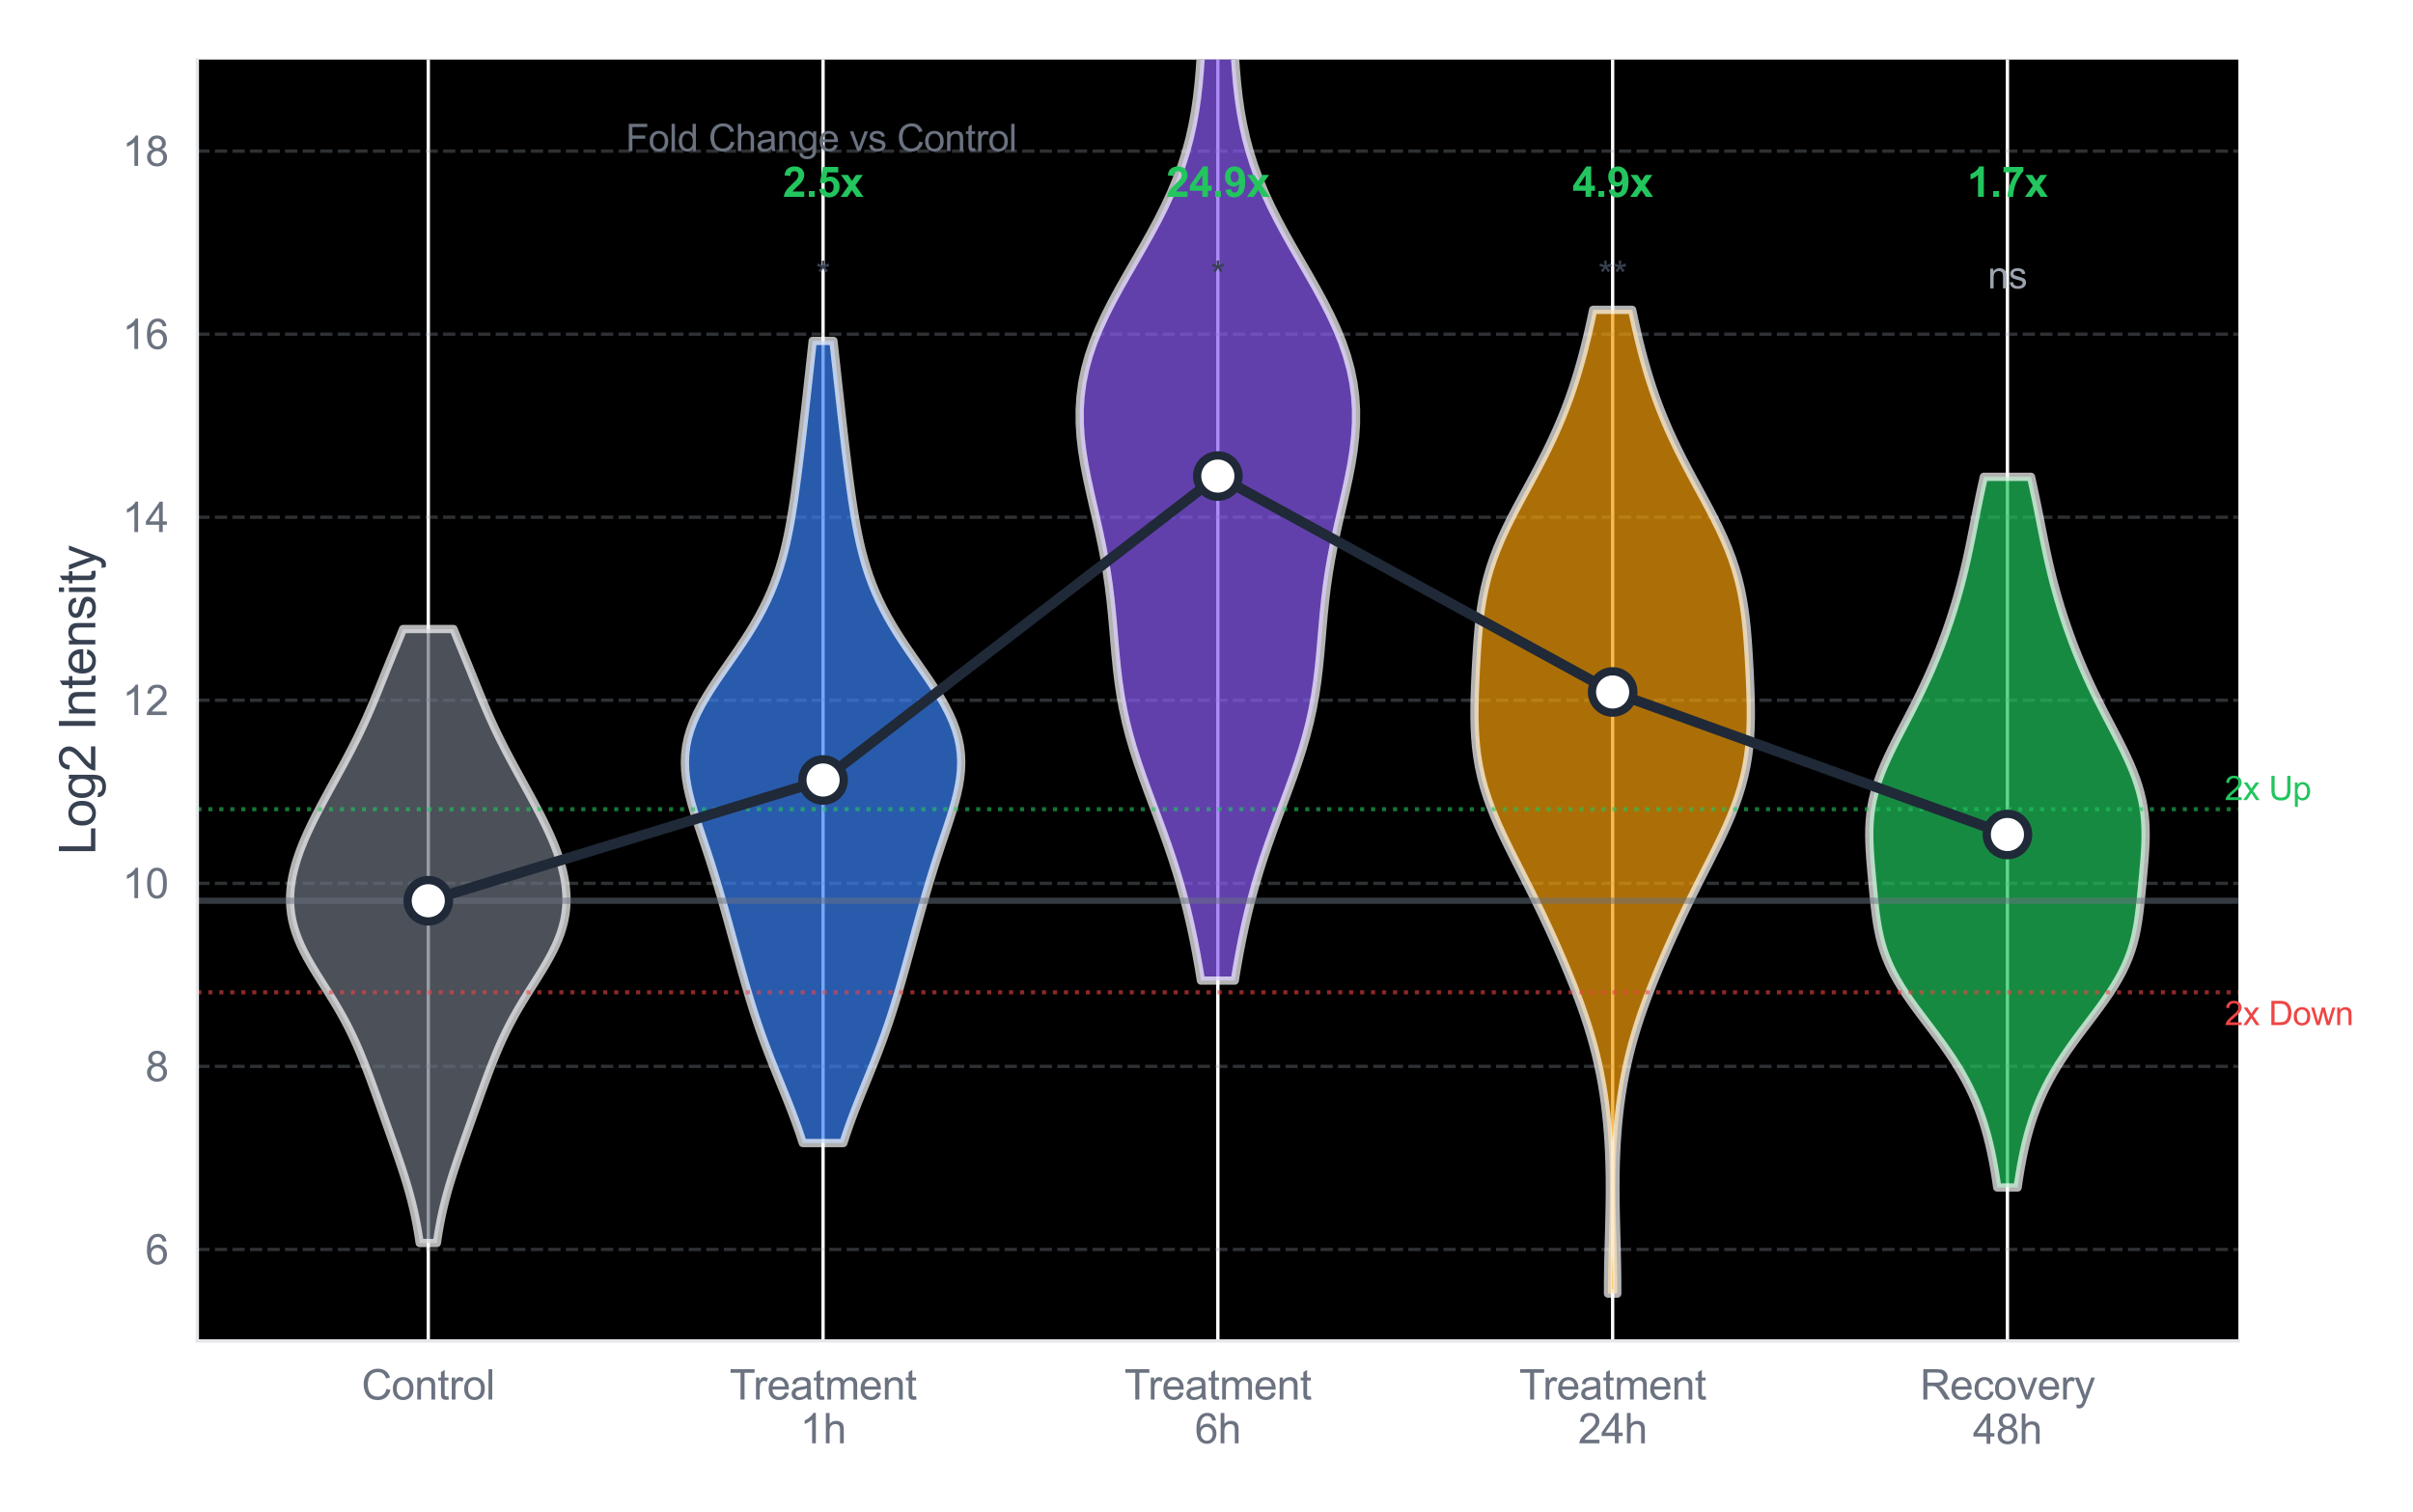 <?xml version="1.0" encoding="utf-8" standalone="no"?>
<!DOCTYPE svg PUBLIC "-//W3C//DTD SVG 1.1//EN"
  "http://www.w3.org/Graphics/SVG/1.1/DTD/svg11.dtd">
<svg xmlns:xlink="http://www.w3.org/1999/xlink" viewBox="0 0 582.944 365.295" xmlns="http://www.w3.org/2000/svg" version="1.1">
 <defs>
  <style type="text/css">*{stroke-linejoin: round; stroke-linecap: butt}</style>
 </defs>
 <g id="figure_1">
  <g id="patch_1">
   <path d="M 0 365.295 
L 582.944 365.295 
L 582.944 -0 
L 0 -0 
z
" style="fill: #ffffff"/>
  </g>
  <g id="axes_1">
   <g id="patch_2">
    <path d="M 47.672 324.056 
L 540.758 324.056 
L 540.758 14.4 
L 47.672 14.4 
z
"/>
   </g>
   <g id="matplotlib.axis_1">
    <g id="xtick_1">
     <g id="line2d_1">
      <path d="M 103.467 324.056 
L 103.467 14.4 
" clip-path="url(#p98f2d3e266)" style="fill: none; stroke: #ffffff; stroke-width: 0.8; stroke-linecap: round"/>
     </g>
     <g id="text_1">
      <!-- Control -->
      <g style="fill: #6b7280" transform="translate(87.349 338.214) scale(0.1 -0.1)">
       <defs>
        <path id="ArialMT-43" d="M 3763 1606 
L 4369 1453 
Q 4178 706 3683 314 
Q 3188 -78 2472 -78 
Q 1731 -78 1267 223 
Q 803 525 561 1097 
Q 319 1669 319 2325 
Q 319 3041 592 3573 
Q 866 4106 1370 4382 
Q 1875 4659 2481 4659 
Q 3169 4659 3637 4309 
Q 4106 3959 4291 3325 
L 3694 3184 
Q 3534 3684 3231 3912 
Q 2928 4141 2469 4141 
Q 1941 4141 1586 3887 
Q 1231 3634 1087 3207 
Q 944 2781 944 2328 
Q 944 1744 1114 1308 
Q 1284 872 1643 656 
Q 2003 441 2422 441 
Q 2931 441 3284 734 
Q 3638 1028 3763 1606 
z
" transform="scale(0.016)"/>
        <path id="ArialMT-6f" d="M 213 1659 
Q 213 2581 725 3025 
Q 1153 3394 1769 3394 
Q 2453 3394 2887 2945 
Q 3322 2497 3322 1706 
Q 3322 1066 3130 698 
Q 2938 331 2570 128 
Q 2203 -75 1769 -75 
Q 1072 -75 642 372 
Q 213 819 213 1659 
z
M 791 1659 
Q 791 1022 1069 705 
Q 1347 388 1769 388 
Q 2188 388 2466 706 
Q 2744 1025 2744 1678 
Q 2744 2294 2464 2611 
Q 2184 2928 1769 2928 
Q 1347 2928 1069 2612 
Q 791 2297 791 1659 
z
" transform="scale(0.016)"/>
        <path id="ArialMT-6e" d="M 422 0 
L 422 3319 
L 928 3319 
L 928 2847 
Q 1294 3394 1984 3394 
Q 2284 3394 2536 3286 
Q 2788 3178 2913 3003 
Q 3038 2828 3088 2588 
Q 3119 2431 3119 2041 
L 3119 0 
L 2556 0 
L 2556 2019 
Q 2556 2363 2490 2533 
Q 2425 2703 2258 2804 
Q 2091 2906 1866 2906 
Q 1506 2906 1245 2678 
Q 984 2450 984 1813 
L 984 0 
L 422 0 
z
" transform="scale(0.016)"/>
        <path id="ArialMT-74" d="M 1650 503 
L 1731 6 
Q 1494 -44 1306 -44 
Q 1000 -44 831 53 
Q 663 150 594 308 
Q 525 466 525 972 
L 525 2881 
L 113 2881 
L 113 3319 
L 525 3319 
L 525 4141 
L 1084 4478 
L 1084 3319 
L 1650 3319 
L 1650 2881 
L 1084 2881 
L 1084 941 
Q 1084 700 1114 631 
Q 1144 563 1211 522 
Q 1278 481 1403 481 
Q 1497 481 1650 503 
z
" transform="scale(0.016)"/>
        <path id="ArialMT-72" d="M 416 0 
L 416 3319 
L 922 3319 
L 922 2816 
Q 1116 3169 1280 3281 
Q 1444 3394 1641 3394 
Q 1925 3394 2219 3213 
L 2025 2691 
Q 1819 2813 1613 2813 
Q 1428 2813 1281 2702 
Q 1134 2591 1072 2394 
Q 978 2094 978 1738 
L 978 0 
L 416 0 
z
" transform="scale(0.016)"/>
        <path id="ArialMT-6c" d="M 409 0 
L 409 4581 
L 972 4581 
L 972 0 
L 409 0 
z
" transform="scale(0.016)"/>
       </defs>
       <use xlink:href="#ArialMT-43"/>
       <use xlink:href="#ArialMT-6f" transform="translate(72.217 0)"/>
       <use xlink:href="#ArialMT-6e" transform="translate(127.832 0)"/>
       <use xlink:href="#ArialMT-74" transform="translate(183.447 0)"/>
       <use xlink:href="#ArialMT-72" transform="translate(211.23 0)"/>
       <use xlink:href="#ArialMT-6f" transform="translate(244.531 0)"/>
       <use xlink:href="#ArialMT-6c" transform="translate(300.146 0)"/>
      </g>
     </g>
    </g>
    <g id="xtick_2">
     <g id="line2d_2">
      <path d="M 198.841 324.056 
L 198.841 14.4 
" clip-path="url(#p98f2d3e266)" style="fill: none; stroke: #ffffff; stroke-width: 0.8; stroke-linecap: round"/>
     </g>
     <g id="text_2">
      <!-- Treatment -->
      <g style="fill: #6b7280" transform="translate(176.245 338.214) scale(0.1 -0.1)">
       <defs>
        <path id="ArialMT-54" d="M 1659 0 
L 1659 4041 
L 150 4041 
L 150 4581 
L 3781 4581 
L 3781 4041 
L 2266 4041 
L 2266 0 
L 1659 0 
z
" transform="scale(0.016)"/>
        <path id="ArialMT-65" d="M 2694 1069 
L 3275 997 
Q 3138 488 2766 206 
Q 2394 -75 1816 -75 
Q 1088 -75 661 373 
Q 234 822 234 1631 
Q 234 2469 665 2931 
Q 1097 3394 1784 3394 
Q 2450 3394 2872 2941 
Q 3294 2488 3294 1666 
Q 3294 1616 3291 1516 
L 816 1516 
Q 847 969 1125 678 
Q 1403 388 1819 388 
Q 2128 388 2347 550 
Q 2566 713 2694 1069 
z
M 847 1978 
L 2700 1978 
Q 2663 2397 2488 2606 
Q 2219 2931 1791 2931 
Q 1403 2931 1139 2672 
Q 875 2413 847 1978 
z
" transform="scale(0.016)"/>
        <path id="ArialMT-61" d="M 2588 409 
Q 2275 144 1986 34 
Q 1697 -75 1366 -75 
Q 819 -75 525 192 
Q 231 459 231 875 
Q 231 1119 342 1320 
Q 453 1522 633 1644 
Q 813 1766 1038 1828 
Q 1203 1872 1538 1913 
Q 2219 1994 2541 2106 
Q 2544 2222 2544 2253 
Q 2544 2597 2384 2738 
Q 2169 2928 1744 2928 
Q 1347 2928 1158 2789 
Q 969 2650 878 2297 
L 328 2372 
Q 403 2725 575 2942 
Q 747 3159 1072 3276 
Q 1397 3394 1825 3394 
Q 2250 3394 2515 3294 
Q 2781 3194 2906 3042 
Q 3031 2891 3081 2659 
Q 3109 2516 3109 2141 
L 3109 1391 
Q 3109 606 3145 398 
Q 3181 191 3288 0 
L 2700 0 
Q 2613 175 2588 409 
z
M 2541 1666 
Q 2234 1541 1622 1453 
Q 1275 1403 1131 1340 
Q 988 1278 909 1158 
Q 831 1038 831 891 
Q 831 666 1001 516 
Q 1172 366 1500 366 
Q 1825 366 2078 508 
Q 2331 650 2450 897 
Q 2541 1088 2541 1459 
L 2541 1666 
z
" transform="scale(0.016)"/>
        <path id="ArialMT-6d" d="M 422 0 
L 422 3319 
L 925 3319 
L 925 2853 
Q 1081 3097 1340 3245 
Q 1600 3394 1931 3394 
Q 2300 3394 2536 3241 
Q 2772 3088 2869 2813 
Q 3263 3394 3894 3394 
Q 4388 3394 4653 3120 
Q 4919 2847 4919 2278 
L 4919 0 
L 4359 0 
L 4359 2091 
Q 4359 2428 4304 2576 
Q 4250 2725 4106 2815 
Q 3963 2906 3769 2906 
Q 3419 2906 3187 2673 
Q 2956 2441 2956 1928 
L 2956 0 
L 2394 0 
L 2394 2156 
Q 2394 2531 2256 2718 
Q 2119 2906 1806 2906 
Q 1569 2906 1367 2781 
Q 1166 2656 1075 2415 
Q 984 2175 984 1722 
L 984 0 
L 422 0 
z
" transform="scale(0.016)"/>
       </defs>
       <use xlink:href="#ArialMT-54"/>
       <use xlink:href="#ArialMT-72" transform="translate(57.334 0)"/>
       <use xlink:href="#ArialMT-65" transform="translate(90.635 0)"/>
       <use xlink:href="#ArialMT-61" transform="translate(146.25 0)"/>
       <use xlink:href="#ArialMT-74" transform="translate(201.865 0)"/>
       <use xlink:href="#ArialMT-6d" transform="translate(229.648 0)"/>
       <use xlink:href="#ArialMT-65" transform="translate(312.949 0)"/>
       <use xlink:href="#ArialMT-6e" transform="translate(368.564 0)"/>
       <use xlink:href="#ArialMT-74" transform="translate(424.18 0)"/>
      </g>
      <!-- 1h -->
      <g style="fill: #6b7280" transform="translate(193.28 348.791) scale(0.1 -0.1)">
       <defs>
        <path id="ArialMT-31" d="M 2384 0 
L 1822 0 
L 1822 3584 
Q 1619 3391 1289 3197 
Q 959 3003 697 2906 
L 697 3450 
Q 1169 3672 1522 3987 
Q 1875 4303 2022 4600 
L 2384 4600 
L 2384 0 
z
" transform="scale(0.016)"/>
        <path id="ArialMT-68" d="M 422 0 
L 422 4581 
L 984 4581 
L 984 2938 
Q 1378 3394 1978 3394 
Q 2347 3394 2619 3248 
Q 2891 3103 3008 2847 
Q 3125 2591 3125 2103 
L 3125 0 
L 2563 0 
L 2563 2103 
Q 2563 2525 2380 2717 
Q 2197 2909 1863 2909 
Q 1613 2909 1392 2779 
Q 1172 2650 1078 2428 
Q 984 2206 984 1816 
L 984 0 
L 422 0 
z
" transform="scale(0.016)"/>
       </defs>
       <use xlink:href="#ArialMT-31"/>
       <use xlink:href="#ArialMT-68" transform="translate(55.615 0)"/>
      </g>
     </g>
    </g>
    <g id="xtick_3">
     <g id="line2d_3">
      <path d="M 294.215 324.056 
L 294.215 14.4 
" clip-path="url(#p98f2d3e266)" style="fill: none; stroke: #ffffff; stroke-width: 0.8; stroke-linecap: round"/>
     </g>
     <g id="text_3">
      <!-- Treatment -->
      <g style="fill: #6b7280" transform="translate(271.619 338.214) scale(0.1 -0.1)">
       <use xlink:href="#ArialMT-54"/>
       <use xlink:href="#ArialMT-72" transform="translate(57.334 0)"/>
       <use xlink:href="#ArialMT-65" transform="translate(90.635 0)"/>
       <use xlink:href="#ArialMT-61" transform="translate(146.25 0)"/>
       <use xlink:href="#ArialMT-74" transform="translate(201.865 0)"/>
       <use xlink:href="#ArialMT-6d" transform="translate(229.648 0)"/>
       <use xlink:href="#ArialMT-65" transform="translate(312.949 0)"/>
       <use xlink:href="#ArialMT-6e" transform="translate(368.564 0)"/>
       <use xlink:href="#ArialMT-74" transform="translate(424.18 0)"/>
      </g>
      <!-- 6h -->
      <g style="fill: #6b7280" transform="translate(288.654 348.791) scale(0.1 -0.1)">
       <defs>
        <path id="ArialMT-36" d="M 3184 3459 
L 2625 3416 
Q 2550 3747 2413 3897 
Q 2184 4138 1850 4138 
Q 1581 4138 1378 3988 
Q 1113 3794 959 3422 
Q 806 3050 800 2363 
Q 1003 2672 1297 2822 
Q 1591 2972 1913 2972 
Q 2475 2972 2870 2558 
Q 3266 2144 3266 1488 
Q 3266 1056 3080 686 
Q 2894 316 2569 119 
Q 2244 -78 1831 -78 
Q 1128 -78 684 439 
Q 241 956 241 2144 
Q 241 3472 731 4075 
Q 1159 4600 1884 4600 
Q 2425 4600 2770 4297 
Q 3116 3994 3184 3459 
z
M 888 1484 
Q 888 1194 1011 928 
Q 1134 663 1356 523 
Q 1578 384 1822 384 
Q 2178 384 2434 671 
Q 2691 959 2691 1453 
Q 2691 1928 2437 2201 
Q 2184 2475 1800 2475 
Q 1419 2475 1153 2201 
Q 888 1928 888 1484 
z
" transform="scale(0.016)"/>
       </defs>
       <use xlink:href="#ArialMT-36"/>
       <use xlink:href="#ArialMT-68" transform="translate(55.615 0)"/>
      </g>
     </g>
    </g>
    <g id="xtick_4">
     <g id="line2d_4">
      <path d="M 389.59 324.056 
L 389.59 14.4 
" clip-path="url(#p98f2d3e266)" style="fill: none; stroke: #ffffff; stroke-width: 0.8; stroke-linecap: round"/>
     </g>
     <g id="text_4">
      <!-- Treatment -->
      <g style="fill: #6b7280" transform="translate(366.994 338.214) scale(0.1 -0.1)">
       <use xlink:href="#ArialMT-54"/>
       <use xlink:href="#ArialMT-72" transform="translate(57.334 0)"/>
       <use xlink:href="#ArialMT-65" transform="translate(90.635 0)"/>
       <use xlink:href="#ArialMT-61" transform="translate(146.25 0)"/>
       <use xlink:href="#ArialMT-74" transform="translate(201.865 0)"/>
       <use xlink:href="#ArialMT-6d" transform="translate(229.648 0)"/>
       <use xlink:href="#ArialMT-65" transform="translate(312.949 0)"/>
       <use xlink:href="#ArialMT-6e" transform="translate(368.564 0)"/>
       <use xlink:href="#ArialMT-74" transform="translate(424.18 0)"/>
      </g>
      <!-- 24h -->
      <g style="fill: #6b7280" transform="translate(381.248 348.791) scale(0.1 -0.1)">
       <defs>
        <path id="ArialMT-32" d="M 3222 541 
L 3222 0 
L 194 0 
Q 188 203 259 391 
Q 375 700 629 1000 
Q 884 1300 1366 1694 
Q 2113 2306 2375 2664 
Q 2638 3022 2638 3341 
Q 2638 3675 2398 3904 
Q 2159 4134 1775 4134 
Q 1369 4134 1125 3890 
Q 881 3647 878 3216 
L 300 3275 
Q 359 3922 746 4261 
Q 1134 4600 1788 4600 
Q 2447 4600 2831 4234 
Q 3216 3869 3216 3328 
Q 3216 3053 3103 2787 
Q 2991 2522 2730 2228 
Q 2469 1934 1863 1422 
Q 1356 997 1212 845 
Q 1069 694 975 541 
L 3222 541 
z
" transform="scale(0.016)"/>
        <path id="ArialMT-34" d="M 2069 0 
L 2069 1097 
L 81 1097 
L 81 1613 
L 2172 4581 
L 2631 4581 
L 2631 1613 
L 3250 1613 
L 3250 1097 
L 2631 1097 
L 2631 0 
L 2069 0 
z
M 2069 1613 
L 2069 3678 
L 634 1613 
L 2069 1613 
z
" transform="scale(0.016)"/>
       </defs>
       <use xlink:href="#ArialMT-32"/>
       <use xlink:href="#ArialMT-34" transform="translate(55.615 0)"/>
       <use xlink:href="#ArialMT-68" transform="translate(111.23 0)"/>
      </g>
     </g>
    </g>
    <g id="xtick_5">
     <g id="line2d_5">
      <path d="M 484.964 324.056 
L 484.964 14.4 
" clip-path="url(#p98f2d3e266)" style="fill: none; stroke: #ffffff; stroke-width: 0.8; stroke-linecap: round"/>
     </g>
     <g id="text_5">
      <!-- Recovery -->
      <g style="fill: #6b7280" transform="translate(463.847 338.214) scale(0.1 -0.1)">
       <defs>
        <path id="ArialMT-52" d="M 503 0 
L 503 4581 
L 2534 4581 
Q 3147 4581 3465 4457 
Q 3784 4334 3975 4021 
Q 4166 3709 4166 3331 
Q 4166 2844 3850 2509 
Q 3534 2175 2875 2084 
Q 3116 1969 3241 1856 
Q 3506 1613 3744 1247 
L 4541 0 
L 3778 0 
L 3172 953 
Q 2906 1366 2734 1584 
Q 2563 1803 2427 1890 
Q 2291 1978 2150 2013 
Q 2047 2034 1813 2034 
L 1109 2034 
L 1109 0 
L 503 0 
z
M 1109 2559 
L 2413 2559 
Q 2828 2559 3062 2645 
Q 3297 2731 3419 2920 
Q 3541 3109 3541 3331 
Q 3541 3656 3305 3865 
Q 3069 4075 2559 4075 
L 1109 4075 
L 1109 2559 
z
" transform="scale(0.016)"/>
        <path id="ArialMT-63" d="M 2588 1216 
L 3141 1144 
Q 3050 572 2676 248 
Q 2303 -75 1759 -75 
Q 1078 -75 664 370 
Q 250 816 250 1647 
Q 250 2184 428 2587 
Q 606 2991 970 3192 
Q 1334 3394 1763 3394 
Q 2303 3394 2647 3120 
Q 2991 2847 3088 2344 
L 2541 2259 
Q 2463 2594 2264 2762 
Q 2066 2931 1784 2931 
Q 1359 2931 1093 2626 
Q 828 2322 828 1663 
Q 828 994 1084 691 
Q 1341 388 1753 388 
Q 2084 388 2306 591 
Q 2528 794 2588 1216 
z
" transform="scale(0.016)"/>
        <path id="ArialMT-76" d="M 1344 0 
L 81 3319 
L 675 3319 
L 1388 1331 
Q 1503 1009 1600 663 
Q 1675 925 1809 1294 
L 2547 3319 
L 3125 3319 
L 1869 0 
L 1344 0 
z
" transform="scale(0.016)"/>
        <path id="ArialMT-79" d="M 397 -1278 
L 334 -750 
Q 519 -800 656 -800 
Q 844 -800 956 -737 
Q 1069 -675 1141 -563 
Q 1194 -478 1313 -144 
Q 1328 -97 1363 -6 
L 103 3319 
L 709 3319 
L 1400 1397 
Q 1534 1031 1641 628 
Q 1738 1016 1872 1384 
L 2581 3319 
L 3144 3319 
L 1881 -56 
Q 1678 -603 1566 -809 
Q 1416 -1088 1222 -1217 
Q 1028 -1347 759 -1347 
Q 597 -1347 397 -1278 
z
" transform="scale(0.016)"/>
       </defs>
       <use xlink:href="#ArialMT-52"/>
       <use xlink:href="#ArialMT-65" transform="translate(72.217 0)"/>
       <use xlink:href="#ArialMT-63" transform="translate(127.832 0)"/>
       <use xlink:href="#ArialMT-6f" transform="translate(177.832 0)"/>
       <use xlink:href="#ArialMT-76" transform="translate(233.447 0)"/>
       <use xlink:href="#ArialMT-65" transform="translate(283.447 0)"/>
       <use xlink:href="#ArialMT-72" transform="translate(339.062 0)"/>
       <use xlink:href="#ArialMT-79" transform="translate(372.363 0)"/>
      </g>
      <!-- 48h -->
      <g style="fill: #6b7280" transform="translate(476.623 348.908) scale(0.1 -0.1)">
       <defs>
        <path id="ArialMT-38" d="M 1131 2484 
Q 781 2613 612 2850 
Q 444 3088 444 3419 
Q 444 3919 803 4259 
Q 1163 4600 1759 4600 
Q 2359 4600 2725 4251 
Q 3091 3903 3091 3403 
Q 3091 3084 2923 2848 
Q 2756 2613 2416 2484 
Q 2838 2347 3058 2040 
Q 3278 1734 3278 1309 
Q 3278 722 2862 322 
Q 2447 -78 1769 -78 
Q 1091 -78 675 323 
Q 259 725 259 1325 
Q 259 1772 486 2073 
Q 713 2375 1131 2484 
z
M 1019 3438 
Q 1019 3113 1228 2906 
Q 1438 2700 1772 2700 
Q 2097 2700 2305 2904 
Q 2513 3109 2513 3406 
Q 2513 3716 2298 3927 
Q 2084 4138 1766 4138 
Q 1444 4138 1231 3931 
Q 1019 3725 1019 3438 
z
M 838 1322 
Q 838 1081 952 856 
Q 1066 631 1291 507 
Q 1516 384 1775 384 
Q 2178 384 2440 643 
Q 2703 903 2703 1303 
Q 2703 1709 2433 1975 
Q 2163 2241 1756 2241 
Q 1359 2241 1098 1978 
Q 838 1716 838 1322 
z
" transform="scale(0.016)"/>
       </defs>
       <use xlink:href="#ArialMT-34"/>
       <use xlink:href="#ArialMT-38" transform="translate(55.615 0)"/>
       <use xlink:href="#ArialMT-68" transform="translate(111.23 0)"/>
      </g>
     </g>
    </g>
   </g>
   <g id="matplotlib.axis_2">
    <g id="ytick_1">
     <g id="line2d_6">
      <path d="M 47.672 301.938 
L 540.758 301.938 
" clip-path="url(#p98f2d3e266)" style="fill: none; stroke-dasharray: 2.96,1.28; stroke-dashoffset: 0; stroke: #9ca3af; stroke-opacity: 0.3; stroke-width: 0.8"/>
     </g>
     <g id="text_6">
      <!-- 6 -->
      <g style="fill: #6b7280" transform="translate(35.112 305.517) scale(0.1 -0.1)">
       <use xlink:href="#ArialMT-36"/>
      </g>
     </g>
    </g>
    <g id="ytick_2">
     <g id="line2d_7">
      <path d="M 47.672 257.701 
L 540.758 257.701 
" clip-path="url(#p98f2d3e266)" style="fill: none; stroke-dasharray: 2.96,1.28; stroke-dashoffset: 0; stroke: #9ca3af; stroke-opacity: 0.3; stroke-width: 0.8"/>
     </g>
     <g id="text_7">
      <!-- 8 -->
      <g style="fill: #6b7280" transform="translate(35.112 261.28) scale(0.1 -0.1)">
       <use xlink:href="#ArialMT-38"/>
      </g>
     </g>
    </g>
    <g id="ytick_3">
     <g id="line2d_8">
      <path d="M 47.672 213.465 
L 540.758 213.465 
" clip-path="url(#p98f2d3e266)" style="fill: none; stroke-dasharray: 2.96,1.28; stroke-dashoffset: 0; stroke: #9ca3af; stroke-opacity: 0.3; stroke-width: 0.8"/>
     </g>
     <g id="text_8">
      <!-- 10 -->
      <g style="fill: #6b7280" transform="translate(29.551 217.043) scale(0.1 -0.1)">
       <defs>
        <path id="ArialMT-30" d="M 266 2259 
Q 266 3072 433 3567 
Q 600 4063 929 4331 
Q 1259 4600 1759 4600 
Q 2128 4600 2406 4451 
Q 2684 4303 2865 4023 
Q 3047 3744 3150 3342 
Q 3253 2941 3253 2259 
Q 3253 1453 3087 958 
Q 2922 463 2592 192 
Q 2263 -78 1759 -78 
Q 1097 -78 719 397 
Q 266 969 266 2259 
z
M 844 2259 
Q 844 1131 1108 757 
Q 1372 384 1759 384 
Q 2147 384 2411 759 
Q 2675 1134 2675 2259 
Q 2675 3391 2411 3762 
Q 2147 4134 1753 4134 
Q 1366 4134 1134 3806 
Q 844 3388 844 2259 
z
" transform="scale(0.016)"/>
       </defs>
       <use xlink:href="#ArialMT-31"/>
       <use xlink:href="#ArialMT-30" transform="translate(55.615 0)"/>
      </g>
     </g>
    </g>
    <g id="ytick_4">
     <g id="line2d_9">
      <path d="M 47.672 169.228 
L 540.758 169.228 
" clip-path="url(#p98f2d3e266)" style="fill: none; stroke-dasharray: 2.96,1.28; stroke-dashoffset: 0; stroke: #9ca3af; stroke-opacity: 0.3; stroke-width: 0.8"/>
     </g>
     <g id="text_9">
      <!-- 12 -->
      <g style="fill: #6b7280" transform="translate(29.551 172.807) scale(0.1 -0.1)">
       <use xlink:href="#ArialMT-31"/>
       <use xlink:href="#ArialMT-32" transform="translate(55.615 0)"/>
      </g>
     </g>
    </g>
    <g id="ytick_5">
     <g id="line2d_10">
      <path d="M 47.672 124.991 
L 540.758 124.991 
" clip-path="url(#p98f2d3e266)" style="fill: none; stroke-dasharray: 2.96,1.28; stroke-dashoffset: 0; stroke: #9ca3af; stroke-opacity: 0.3; stroke-width: 0.8"/>
     </g>
     <g id="text_10">
      <!-- 14 -->
      <g style="fill: #6b7280" transform="translate(29.551 128.57) scale(0.1 -0.1)">
       <use xlink:href="#ArialMT-31"/>
       <use xlink:href="#ArialMT-34" transform="translate(55.615 0)"/>
      </g>
     </g>
    </g>
    <g id="ytick_6">
     <g id="line2d_11">
      <path d="M 47.672 80.755 
L 540.758 80.755 
" clip-path="url(#p98f2d3e266)" style="fill: none; stroke-dasharray: 2.96,1.28; stroke-dashoffset: 0; stroke: #9ca3af; stroke-opacity: 0.3; stroke-width: 0.8"/>
     </g>
     <g id="text_11">
      <!-- 16 -->
      <g style="fill: #6b7280" transform="translate(29.551 84.334) scale(0.1 -0.1)">
       <use xlink:href="#ArialMT-31"/>
       <use xlink:href="#ArialMT-36" transform="translate(55.615 0)"/>
      </g>
     </g>
    </g>
    <g id="ytick_7">
     <g id="line2d_12">
      <path d="M 47.672 36.518 
L 540.758 36.518 
" clip-path="url(#p98f2d3e266)" style="fill: none; stroke-dasharray: 2.96,1.28; stroke-dashoffset: 0; stroke: #9ca3af; stroke-opacity: 0.3; stroke-width: 0.8"/>
     </g>
     <g id="text_12">
      <!-- 18 -->
      <g style="fill: #6b7280" transform="translate(29.551 40.097) scale(0.1 -0.1)">
       <use xlink:href="#ArialMT-31"/>
       <use xlink:href="#ArialMT-38" transform="translate(55.615 0)"/>
      </g>
     </g>
    </g>
    <g id="text_13">
     <!-- Log2 Intensity -->
     <g style="fill: #374151" transform="translate(23.025 206.585) rotate(-90) scale(0.12 -0.12)">
      <defs>
       <path id="ArialMT-4c" d="M 469 0 
L 469 4581 
L 1075 4581 
L 1075 541 
L 3331 541 
L 3331 0 
L 469 0 
z
" transform="scale(0.016)"/>
       <path id="ArialMT-67" d="M 319 -275 
L 866 -356 
Q 900 -609 1056 -725 
Q 1266 -881 1628 -881 
Q 2019 -881 2231 -725 
Q 2444 -569 2519 -288 
Q 2563 -116 2559 434 
Q 2191 0 1641 0 
Q 956 0 581 494 
Q 206 988 206 1678 
Q 206 2153 378 2554 
Q 550 2956 876 3175 
Q 1203 3394 1644 3394 
Q 2231 3394 2613 2919 
L 2613 3319 
L 3131 3319 
L 3131 450 
Q 3131 -325 2973 -648 
Q 2816 -972 2473 -1159 
Q 2131 -1347 1631 -1347 
Q 1038 -1347 672 -1080 
Q 306 -813 319 -275 
z
M 784 1719 
Q 784 1066 1043 766 
Q 1303 466 1694 466 
Q 2081 466 2343 764 
Q 2606 1063 2606 1700 
Q 2606 2309 2336 2618 
Q 2066 2928 1684 2928 
Q 1309 2928 1046 2623 
Q 784 2319 784 1719 
z
" transform="scale(0.016)"/>
       <path id="ArialMT-20" transform="scale(0.016)"/>
       <path id="ArialMT-49" d="M 597 0 
L 597 4581 
L 1203 4581 
L 1203 0 
L 597 0 
z
" transform="scale(0.016)"/>
       <path id="ArialMT-73" d="M 197 991 
L 753 1078 
Q 800 744 1014 566 
Q 1228 388 1613 388 
Q 2000 388 2187 545 
Q 2375 703 2375 916 
Q 2375 1106 2209 1216 
Q 2094 1291 1634 1406 
Q 1016 1563 777 1677 
Q 538 1791 414 1992 
Q 291 2194 291 2438 
Q 291 2659 392 2848 
Q 494 3038 669 3163 
Q 800 3259 1026 3326 
Q 1253 3394 1513 3394 
Q 1903 3394 2198 3281 
Q 2494 3169 2634 2976 
Q 2775 2784 2828 2463 
L 2278 2388 
Q 2241 2644 2061 2787 
Q 1881 2931 1553 2931 
Q 1166 2931 1000 2803 
Q 834 2675 834 2503 
Q 834 2394 903 2306 
Q 972 2216 1119 2156 
Q 1203 2125 1616 2013 
Q 2213 1853 2448 1751 
Q 2684 1650 2818 1456 
Q 2953 1263 2953 975 
Q 2953 694 2789 445 
Q 2625 197 2315 61 
Q 2006 -75 1616 -75 
Q 969 -75 630 194 
Q 291 463 197 991 
z
" transform="scale(0.016)"/>
       <path id="ArialMT-69" d="M 425 3934 
L 425 4581 
L 988 4581 
L 988 3934 
L 425 3934 
z
M 425 0 
L 425 3319 
L 988 3319 
L 988 0 
L 425 0 
z
" transform="scale(0.016)"/>
      </defs>
      <use xlink:href="#ArialMT-4c"/>
      <use xlink:href="#ArialMT-6f" transform="translate(55.615 0)"/>
      <use xlink:href="#ArialMT-67" transform="translate(111.23 0)"/>
      <use xlink:href="#ArialMT-32" transform="translate(166.846 0)"/>
      <use xlink:href="#ArialMT-20" transform="translate(222.461 0)"/>
      <use xlink:href="#ArialMT-49" transform="translate(250.244 0)"/>
      <use xlink:href="#ArialMT-6e" transform="translate(278.027 0)"/>
      <use xlink:href="#ArialMT-74" transform="translate(333.643 0)"/>
      <use xlink:href="#ArialMT-65" transform="translate(361.426 0)"/>
      <use xlink:href="#ArialMT-6e" transform="translate(417.041 0)"/>
      <use xlink:href="#ArialMT-73" transform="translate(472.656 0)"/>
      <use xlink:href="#ArialMT-69" transform="translate(522.656 0)"/>
      <use xlink:href="#ArialMT-74" transform="translate(544.873 0)"/>
      <use xlink:href="#ArialMT-79" transform="translate(572.656 0)"/>
     </g>
    </g>
   </g>
   <g id="FillBetweenPolyCollection_1">
    <defs>
     <path id="m7d020dffde" d="M 105.545 -64.914 
L 101.388 -64.914 
L 101.165 -66.413 
L 100.92 -67.912 
L 100.652 -69.41 
L 100.359 -70.909 
L 100.039 -72.408 
L 99.692 -73.907 
L 99.317 -75.405 
L 98.916 -76.904 
L 98.491 -78.403 
L 98.042 -79.901 
L 97.574 -81.4 
L 97.088 -82.899 
L 96.588 -84.397 
L 96.078 -85.896 
L 95.56 -87.395 
L 95.037 -88.893 
L 94.51 -90.392 
L 93.981 -91.891 
L 93.451 -93.389 
L 92.921 -94.888 
L 92.39 -96.387 
L 91.858 -97.886 
L 91.324 -99.384 
L 90.787 -100.883 
L 90.245 -102.382 
L 89.697 -103.88 
L 89.14 -105.379 
L 88.572 -106.878 
L 87.989 -108.376 
L 87.388 -109.875 
L 86.765 -111.374 
L 86.115 -112.872 
L 85.435 -114.371 
L 84.721 -115.87 
L 83.97 -117.369 
L 83.182 -118.867 
L 82.354 -120.366 
L 81.491 -121.865 
L 80.595 -123.363 
L 79.673 -124.862 
L 78.733 -126.361 
L 77.786 -127.859 
L 76.844 -129.358 
L 75.919 -130.857 
L 75.026 -132.355 
L 74.177 -133.854 
L 73.385 -135.353 
L 72.662 -136.851 
L 72.018 -138.35 
L 71.46 -139.849 
L 70.993 -141.348 
L 70.622 -142.846 
L 70.347 -144.345 
L 70.169 -145.844 
L 70.085 -147.342 
L 70.093 -148.841 
L 70.188 -150.34 
L 70.365 -151.838 
L 70.621 -153.337 
L 70.949 -154.836 
L 71.345 -156.334 
L 71.804 -157.833 
L 72.32 -159.332 
L 72.889 -160.831 
L 73.505 -162.329 
L 74.163 -163.828 
L 74.859 -165.327 
L 75.586 -166.825 
L 76.341 -168.324 
L 77.118 -169.823 
L 77.913 -171.321 
L 78.72 -172.82 
L 79.537 -174.319 
L 80.359 -175.817 
L 81.182 -177.316 
L 82.002 -178.815 
L 82.817 -180.313 
L 83.621 -181.812 
L 84.413 -183.311 
L 85.189 -184.81 
L 85.947 -186.308 
L 86.684 -187.807 
L 87.4 -189.306 
L 88.094 -190.804 
L 88.766 -192.303 
L 89.419 -193.802 
L 90.054 -195.3 
L 90.675 -196.799 
L 91.285 -198.298 
L 91.889 -199.796 
L 92.491 -201.295 
L 93.093 -202.794 
L 93.697 -204.292 
L 94.306 -205.791 
L 94.92 -207.29 
L 95.536 -208.789 
L 96.153 -210.287 
L 96.767 -211.786 
L 97.374 -213.285 
L 109.56 -213.285 
L 109.56 -213.285 
L 110.166 -211.786 
L 110.78 -210.287 
L 111.397 -208.789 
L 112.013 -207.29 
L 112.627 -205.791 
L 113.236 -204.292 
L 113.841 -202.794 
L 114.442 -201.295 
L 115.044 -199.796 
L 115.648 -198.298 
L 116.258 -196.799 
L 116.879 -195.3 
L 117.514 -193.802 
L 118.167 -192.303 
L 118.839 -190.804 
L 119.533 -189.306 
L 120.249 -187.807 
L 120.986 -186.308 
L 121.744 -184.81 
L 122.52 -183.311 
L 123.312 -181.812 
L 124.116 -180.313 
L 124.931 -178.815 
L 125.751 -177.316 
L 126.574 -175.817 
L 127.396 -174.319 
L 128.213 -172.82 
L 129.02 -171.321 
L 129.815 -169.823 
L 130.592 -168.324 
L 131.347 -166.825 
L 132.074 -165.327 
L 132.77 -163.828 
L 133.428 -162.329 
L 134.044 -160.831 
L 134.613 -159.332 
L 135.129 -157.833 
L 135.588 -156.334 
L 135.984 -154.836 
L 136.312 -153.337 
L 136.568 -151.838 
L 136.745 -150.34 
L 136.84 -148.841 
L 136.848 -147.342 
L 136.764 -145.844 
L 136.586 -144.345 
L 136.311 -142.846 
L 135.94 -141.348 
L 135.474 -139.849 
L 134.915 -138.35 
L 134.271 -136.851 
L 133.548 -135.353 
L 132.756 -133.854 
L 131.907 -132.355 
L 131.014 -130.857 
L 130.089 -129.358 
L 129.147 -127.859 
L 128.2 -126.361 
L 127.26 -124.862 
L 126.338 -123.363 
L 125.442 -121.865 
L 124.579 -120.366 
L 123.752 -118.867 
L 122.963 -117.369 
L 122.212 -115.87 
L 121.498 -114.371 
L 120.818 -112.872 
L 120.168 -111.374 
L 119.545 -109.875 
L 118.944 -108.376 
L 118.361 -106.878 
L 117.793 -105.379 
L 117.236 -103.88 
L 116.688 -102.382 
L 116.146 -100.883 
L 115.609 -99.384 
L 115.075 -97.886 
L 114.543 -96.387 
L 114.012 -94.888 
L 113.482 -93.389 
L 112.952 -91.891 
L 112.423 -90.392 
L 111.897 -88.893 
L 111.373 -87.395 
L 110.855 -85.896 
L 110.345 -84.397 
L 109.845 -82.899 
L 109.36 -81.4 
L 108.891 -79.901 
L 108.442 -78.403 
L 108.017 -76.904 
L 107.616 -75.405 
L 107.241 -73.907 
L 106.894 -72.408 
L 106.574 -70.909 
L 106.281 -69.41 
L 106.013 -67.912 
L 105.768 -66.413 
L 105.545 -64.914 
z
" style="stroke: #ffffff; stroke-opacity: 0.7; stroke-width: 2"/>
    </defs>
    <g clip-path="url(#p98f2d3e266)">
     <use xlink:href="#m7d020dffde" x="0" y="365.295" style="fill: #6b7280; fill-opacity: 0.7; stroke: #ffffff; stroke-opacity: 0.7; stroke-width: 2"/>
    </g>
   </g>
   <g id="FillBetweenPolyCollection_2">
    <defs>
     <path id="m0fadb08450" d="M 203.744 -89.069 
L 193.938 -89.069 
L 193.302 -91.027 
L 192.625 -92.985 
L 191.913 -94.943 
L 191.171 -96.901 
L 190.404 -98.859 
L 189.619 -100.817 
L 188.825 -102.775 
L 188.028 -104.733 
L 187.235 -106.692 
L 186.452 -108.65 
L 185.686 -110.608 
L 184.941 -112.566 
L 184.22 -114.524 
L 183.524 -116.482 
L 182.855 -118.44 
L 182.211 -120.398 
L 181.59 -122.356 
L 180.991 -124.314 
L 180.409 -126.272 
L 179.842 -128.23 
L 179.286 -130.188 
L 178.739 -132.146 
L 178.197 -134.104 
L 177.659 -136.062 
L 177.122 -138.02 
L 176.584 -139.978 
L 176.044 -141.936 
L 175.5 -143.894 
L 174.951 -145.852 
L 174.393 -147.81 
L 173.826 -149.768 
L 173.246 -151.726 
L 172.653 -153.684 
L 172.044 -155.642 
L 171.419 -157.6 
L 170.779 -159.558 
L 170.128 -161.516 
L 169.472 -163.474 
L 168.817 -165.433 
L 168.176 -167.391 
L 167.563 -169.349 
L 166.993 -171.307 
L 166.485 -173.265 
L 166.059 -175.223 
L 165.734 -177.181 
L 165.529 -179.139 
L 165.46 -181.097 
L 165.541 -183.055 
L 165.781 -185.013 
L 166.185 -186.971 
L 166.753 -188.929 
L 167.48 -190.887 
L 168.356 -192.845 
L 169.365 -194.803 
L 170.49 -196.761 
L 171.709 -198.719 
L 172.999 -200.677 
L 174.337 -202.635 
L 175.699 -204.593 
L 177.063 -206.551 
L 178.409 -208.509 
L 179.718 -210.467 
L 180.975 -212.425 
L 182.168 -214.383 
L 183.289 -216.341 
L 184.331 -218.299 
L 185.292 -220.257 
L 186.17 -222.215 
L 186.967 -224.173 
L 187.687 -226.132 
L 188.335 -228.09 
L 188.916 -230.048 
L 189.438 -232.006 
L 189.907 -233.964 
L 190.331 -235.922 
L 190.715 -237.88 
L 191.068 -239.838 
L 191.394 -241.796 
L 191.698 -243.754 
L 191.985 -245.712 
L 192.257 -247.67 
L 192.519 -249.628 
L 192.771 -251.586 
L 193.016 -253.544 
L 193.256 -255.502 
L 193.49 -257.46 
L 193.719 -259.418 
L 193.946 -261.376 
L 194.169 -263.334 
L 194.39 -265.292 
L 194.61 -267.25 
L 194.828 -269.208 
L 195.045 -271.166 
L 195.261 -273.124 
L 195.477 -275.082 
L 195.693 -277.04 
L 195.908 -278.998 
L 196.122 -280.956 
L 196.334 -282.914 
L 201.348 -282.914 
L 201.348 -282.914 
L 201.56 -280.956 
L 201.774 -278.998 
L 201.989 -277.04 
L 202.205 -275.082 
L 202.421 -273.124 
L 202.637 -271.166 
L 202.854 -269.208 
L 203.072 -267.25 
L 203.292 -265.292 
L 203.513 -263.334 
L 203.736 -261.376 
L 203.962 -259.418 
L 204.192 -257.46 
L 204.426 -255.502 
L 204.666 -253.544 
L 204.911 -251.586 
L 205.163 -249.628 
L 205.425 -247.67 
L 205.697 -245.712 
L 205.984 -243.754 
L 206.288 -241.796 
L 206.614 -239.838 
L 206.966 -237.88 
L 207.351 -235.922 
L 207.775 -233.964 
L 208.244 -232.006 
L 208.766 -230.048 
L 209.347 -228.09 
L 209.995 -226.132 
L 210.715 -224.173 
L 211.512 -222.215 
L 212.39 -220.257 
L 213.351 -218.299 
L 214.393 -216.341 
L 215.514 -214.383 
L 216.707 -212.425 
L 217.964 -210.467 
L 219.273 -208.509 
L 220.619 -206.551 
L 221.983 -204.593 
L 223.345 -202.635 
L 224.683 -200.677 
L 225.973 -198.719 
L 227.192 -196.761 
L 228.317 -194.803 
L 229.326 -192.845 
L 230.202 -190.887 
L 230.929 -188.929 
L 231.497 -186.971 
L 231.901 -185.013 
L 232.141 -183.055 
L 232.222 -181.097 
L 232.153 -179.139 
L 231.948 -177.181 
L 231.623 -175.223 
L 231.196 -173.265 
L 230.689 -171.307 
L 230.119 -169.349 
L 229.506 -167.391 
L 228.865 -165.433 
L 228.21 -163.474 
L 227.554 -161.516 
L 226.903 -159.558 
L 226.263 -157.6 
L 225.638 -155.642 
L 225.029 -153.684 
L 224.436 -151.726 
L 223.856 -149.768 
L 223.289 -147.81 
L 222.731 -145.852 
L 222.182 -143.894 
L 221.638 -141.936 
L 221.098 -139.978 
L 220.56 -138.02 
L 220.023 -136.062 
L 219.485 -134.104 
L 218.943 -132.146 
L 218.396 -130.188 
L 217.84 -128.23 
L 217.273 -126.272 
L 216.691 -124.314 
L 216.092 -122.356 
L 215.471 -120.398 
L 214.827 -118.44 
L 214.158 -116.482 
L 213.462 -114.524 
L 212.741 -112.566 
L 211.996 -110.608 
L 211.23 -108.65 
L 210.447 -106.692 
L 209.654 -104.733 
L 208.857 -102.775 
L 208.063 -100.817 
L 207.278 -98.859 
L 206.511 -96.901 
L 205.769 -94.943 
L 205.057 -92.985 
L 204.38 -91.027 
L 203.744 -89.069 
z
" style="stroke: #ffffff; stroke-opacity: 0.7; stroke-width: 2"/>
    </defs>
    <g clip-path="url(#p98f2d3e266)">
     <use xlink:href="#m0fadb08450" x="0" y="365.295" style="fill: #3b82f6; fill-opacity: 0.7; stroke: #ffffff; stroke-opacity: 0.7; stroke-width: 2"/>
    </g>
   </g>
   <g id="FillBetweenPolyCollection_3">
    <defs>
     <path id="m33db13733f" d="M 298.301 -128.322 
L 290.129 -128.322 
L 289.59 -131.605 
L 289.004 -134.888 
L 288.368 -138.171 
L 287.674 -141.454 
L 286.916 -144.737 
L 286.09 -148.02 
L 285.19 -151.304 
L 284.216 -154.587 
L 283.168 -157.87 
L 282.053 -161.153 
L 280.882 -164.436 
L 279.672 -167.719 
L 278.441 -171.002 
L 277.215 -174.285 
L 276.02 -177.568 
L 274.881 -180.851 
L 273.824 -184.134 
L 272.867 -187.417 
L 272.027 -190.7 
L 271.308 -193.983 
L 270.709 -197.266 
L 270.221 -200.549 
L 269.824 -203.832 
L 269.496 -207.115 
L 269.207 -210.398 
L 268.93 -213.681 
L 268.634 -216.964 
L 268.297 -220.247 
L 267.897 -223.53 
L 267.423 -226.814 
L 266.87 -230.097 
L 266.241 -233.38 
L 265.549 -236.663 
L 264.813 -239.946 
L 264.055 -243.229 
L 263.306 -246.512 
L 262.599 -249.795 
L 261.966 -253.078 
L 261.442 -256.361 
L 261.06 -259.644 
L 260.849 -262.927 
L 260.834 -266.21 
L 261.037 -269.493 
L 261.469 -272.776 
L 262.139 -276.059 
L 263.043 -279.342 
L 264.172 -282.625 
L 265.509 -285.908 
L 267.029 -289.191 
L 268.699 -292.474 
L 270.484 -295.757 
L 272.345 -299.04 
L 274.24 -302.324 
L 276.127 -305.607 
L 277.969 -308.89 
L 279.73 -312.173 
L 281.381 -315.456 
L 282.897 -318.739 
L 284.262 -322.022 
L 285.467 -325.305 
L 286.509 -328.588 
L 287.391 -331.871 
L 288.122 -335.154 
L 288.716 -338.437 
L 289.19 -341.72 
L 289.562 -345.003 
L 289.852 -348.286 
L 290.079 -351.569 
L 290.261 -354.852 
L 290.413 -358.135 
L 290.549 -361.418 
L 290.68 -364.701 
L 290.813 -367.984 
L 290.955 -371.267 
L 291.107 -374.55 
L 291.271 -377.834 
L 291.446 -381.117 
L 291.631 -384.4 
L 291.823 -387.683 
L 292.017 -390.966 
L 292.211 -394.249 
L 292.399 -397.532 
L 292.578 -400.815 
L 292.743 -404.098 
L 292.891 -407.381 
L 293.019 -410.664 
L 293.125 -413.947 
L 293.207 -417.23 
L 293.266 -420.513 
L 293.302 -423.796 
L 293.317 -427.079 
L 293.314 -430.362 
L 293.299 -433.645 
L 293.275 -436.928 
L 293.248 -440.211 
L 293.223 -443.494 
L 293.204 -446.777 
L 293.196 -450.06 
L 293.2 -453.343 
L 295.231 -453.343 
L 295.231 -453.343 
L 295.235 -450.06 
L 295.227 -446.777 
L 295.208 -443.494 
L 295.183 -440.211 
L 295.156 -436.928 
L 295.132 -433.645 
L 295.116 -430.362 
L 295.114 -427.079 
L 295.129 -423.796 
L 295.165 -420.513 
L 295.223 -417.23 
L 295.306 -413.947 
L 295.411 -410.664 
L 295.54 -407.381 
L 295.688 -404.098 
L 295.853 -400.815 
L 296.032 -397.532 
L 296.22 -394.249 
L 296.414 -390.966 
L 296.608 -387.683 
L 296.8 -384.4 
L 296.985 -381.117 
L 297.16 -377.834 
L 297.324 -374.55 
L 297.476 -371.267 
L 297.617 -367.984 
L 297.751 -364.701 
L 297.881 -361.418 
L 298.018 -358.135 
L 298.17 -354.852 
L 298.351 -351.569 
L 298.578 -348.286 
L 298.868 -345.003 
L 299.241 -341.72 
L 299.715 -338.437 
L 300.309 -335.154 
L 301.04 -331.871 
L 301.922 -328.588 
L 302.964 -325.305 
L 304.168 -322.022 
L 305.534 -318.739 
L 307.05 -315.456 
L 308.701 -312.173 
L 310.462 -308.89 
L 312.304 -305.607 
L 314.191 -302.324 
L 316.086 -299.04 
L 317.946 -295.757 
L 319.732 -292.474 
L 321.402 -289.191 
L 322.922 -285.908 
L 324.259 -282.625 
L 325.388 -279.342 
L 326.292 -276.059 
L 326.961 -272.776 
L 327.394 -269.493 
L 327.596 -266.21 
L 327.582 -262.927 
L 327.371 -259.644 
L 326.989 -256.361 
L 326.465 -253.078 
L 325.832 -249.795 
L 325.124 -246.512 
L 324.376 -243.229 
L 323.618 -239.946 
L 322.881 -236.663 
L 322.189 -233.38 
L 321.561 -230.097 
L 321.008 -226.814 
L 320.534 -223.53 
L 320.134 -220.247 
L 319.796 -216.964 
L 319.501 -213.681 
L 319.224 -210.398 
L 318.935 -207.115 
L 318.607 -203.832 
L 318.21 -200.549 
L 317.721 -197.266 
L 317.123 -193.983 
L 316.404 -190.7 
L 315.563 -187.417 
L 314.607 -184.134 
L 313.55 -180.851 
L 312.411 -177.568 
L 311.216 -174.285 
L 309.99 -171.002 
L 308.759 -167.719 
L 307.548 -164.436 
L 306.378 -161.153 
L 305.263 -157.87 
L 304.215 -154.587 
L 303.24 -151.304 
L 302.341 -148.02 
L 301.514 -144.737 
L 300.757 -141.454 
L 300.063 -138.171 
L 299.427 -134.888 
L 298.841 -131.605 
L 298.301 -128.322 
z
" style="stroke: #ffffff; stroke-opacity: 0.7; stroke-width: 2"/>
    </defs>
    <g clip-path="url(#p98f2d3e266)">
     <use xlink:href="#m33db13733f" x="0" y="365.295" style="fill: #8b5cf6; fill-opacity: 0.7; stroke: #ffffff; stroke-opacity: 0.7; stroke-width: 2"/>
    </g>
   </g>
   <g id="FillBetweenPolyCollection_4">
    <defs>
     <path id="m787e411454" d="M 390.71 -52.685 
L 388.47 -52.685 
L 388.476 -55.086 
L 388.501 -57.488 
L 388.541 -59.889 
L 388.595 -62.291 
L 388.656 -64.692 
L 388.721 -67.093 
L 388.784 -69.495 
L 388.84 -71.896 
L 388.883 -74.298 
L 388.91 -76.699 
L 388.915 -79.1 
L 388.894 -81.502 
L 388.844 -83.903 
L 388.761 -86.305 
L 388.644 -88.706 
L 388.488 -91.108 
L 388.293 -93.509 
L 388.054 -95.91 
L 387.77 -98.312 
L 387.437 -100.713 
L 387.052 -103.115 
L 386.612 -105.516 
L 386.115 -107.917 
L 385.559 -110.319 
L 384.942 -112.72 
L 384.265 -115.122 
L 383.53 -117.523 
L 382.738 -119.925 
L 381.895 -122.326 
L 381.004 -124.727 
L 380.072 -127.129 
L 379.103 -129.53 
L 378.103 -131.932 
L 377.075 -134.333 
L 376.022 -136.735 
L 374.945 -139.136 
L 373.843 -141.537 
L 372.716 -143.939 
L 371.565 -146.34 
L 370.39 -148.742 
L 369.194 -151.143 
L 367.982 -153.544 
L 366.763 -155.946 
L 365.548 -158.347 
L 364.351 -160.749 
L 363.189 -163.15 
L 362.079 -165.552 
L 361.037 -167.953 
L 360.08 -170.354 
L 359.22 -172.756 
L 358.468 -175.157 
L 357.83 -177.559 
L 357.307 -179.96 
L 356.897 -182.362 
L 356.592 -184.763 
L 356.385 -187.164 
L 356.261 -189.566 
L 356.209 -191.967 
L 356.213 -194.369 
L 356.26 -196.77 
L 356.339 -199.171 
L 356.44 -201.573 
L 356.558 -203.974 
L 356.692 -206.376 
L 356.843 -208.777 
L 357.018 -211.179 
L 357.228 -213.58 
L 357.485 -215.981 
L 357.804 -218.383 
L 358.199 -220.784 
L 358.685 -223.186 
L 359.272 -225.587 
L 359.967 -227.989 
L 360.775 -230.39 
L 361.692 -232.791 
L 362.713 -235.193 
L 363.824 -237.594 
L 365.011 -239.996 
L 366.256 -242.397 
L 367.538 -244.798 
L 368.839 -247.2 
L 370.139 -249.601 
L 371.42 -252.003 
L 372.669 -254.404 
L 373.873 -256.806 
L 375.024 -259.207 
L 376.115 -261.608 
L 377.144 -264.01 
L 378.108 -266.411 
L 379.009 -268.813 
L 379.849 -271.214 
L 380.632 -273.616 
L 381.361 -276.017 
L 382.042 -278.418 
L 382.679 -280.82 
L 383.277 -283.221 
L 383.841 -285.623 
L 384.375 -288.024 
L 384.882 -290.425 
L 394.297 -290.425 
L 394.297 -290.425 
L 394.804 -288.024 
L 395.338 -285.623 
L 395.903 -283.221 
L 396.501 -280.82 
L 397.138 -278.418 
L 397.819 -276.017 
L 398.548 -273.616 
L 399.33 -271.214 
L 400.171 -268.813 
L 401.072 -266.411 
L 402.036 -264.01 
L 403.064 -261.608 
L 404.155 -259.207 
L 405.306 -256.806 
L 406.51 -254.404 
L 407.759 -252.003 
L 409.041 -249.601 
L 410.341 -247.2 
L 411.641 -244.798 
L 412.924 -242.397 
L 414.169 -239.996 
L 415.356 -237.594 
L 416.467 -235.193 
L 417.487 -232.791 
L 418.405 -230.39 
L 419.212 -227.989 
L 419.908 -225.587 
L 420.495 -223.186 
L 420.98 -220.784 
L 421.376 -218.383 
L 421.694 -215.981 
L 421.952 -213.58 
L 422.161 -211.179 
L 422.337 -208.777 
L 422.488 -206.376 
L 422.622 -203.974 
L 422.74 -201.573 
L 422.841 -199.171 
L 422.92 -196.77 
L 422.967 -194.369 
L 422.971 -191.967 
L 422.918 -189.566 
L 422.795 -187.164 
L 422.587 -184.763 
L 422.283 -182.362 
L 421.873 -179.96 
L 421.35 -177.559 
L 420.712 -175.157 
L 419.96 -172.756 
L 419.1 -170.354 
L 418.143 -167.953 
L 417.101 -165.552 
L 415.99 -163.15 
L 414.828 -160.749 
L 413.632 -158.347 
L 412.417 -155.946 
L 411.197 -153.544 
L 409.986 -151.143 
L 408.789 -148.742 
L 407.614 -146.34 
L 406.463 -143.939 
L 405.337 -141.537 
L 404.235 -139.136 
L 403.158 -136.735 
L 402.104 -134.333 
L 401.076 -131.932 
L 400.076 -129.53 
L 399.108 -127.129 
L 398.176 -124.727 
L 397.285 -122.326 
L 396.441 -119.925 
L 395.65 -117.523 
L 394.914 -115.122 
L 394.237 -112.72 
L 393.621 -110.319 
L 393.065 -107.917 
L 392.568 -105.516 
L 392.128 -103.115 
L 391.743 -100.713 
L 391.41 -98.312 
L 391.125 -95.91 
L 390.887 -93.509 
L 390.691 -91.108 
L 390.536 -88.706 
L 390.418 -86.305 
L 390.336 -83.903 
L 390.286 -81.502 
L 390.265 -79.1 
L 390.27 -76.699 
L 390.296 -74.298 
L 390.34 -71.896 
L 390.396 -69.495 
L 390.459 -67.093 
L 390.524 -64.692 
L 390.585 -62.291 
L 390.638 -59.889 
L 390.679 -57.488 
L 390.703 -55.086 
L 390.71 -52.685 
z
" style="stroke: #ffffff; stroke-opacity: 0.7; stroke-width: 2"/>
    </defs>
    <g clip-path="url(#p98f2d3e266)">
     <use xlink:href="#m787e411454" x="0" y="365.295" style="fill: #f59e0b; fill-opacity: 0.7; stroke: #ffffff; stroke-opacity: 0.7; stroke-width: 2"/>
    </g>
   </g>
   <g id="FillBetweenPolyCollection_5">
    <defs>
     <path id="m126dd1f1e3" d="M 487.428 -78.331 
L 482.5 -78.331 
L 482.247 -80.066 
L 481.973 -81.801 
L 481.675 -83.536 
L 481.349 -85.27 
L 480.992 -87.005 
L 480.6 -88.74 
L 480.169 -90.475 
L 479.693 -92.21 
L 479.17 -93.944 
L 478.593 -95.679 
L 477.958 -97.414 
L 477.262 -99.149 
L 476.5 -100.883 
L 475.669 -102.618 
L 474.768 -104.353 
L 473.795 -106.088 
L 472.753 -107.822 
L 471.643 -109.557 
L 470.472 -111.292 
L 469.248 -113.027 
L 467.981 -114.761 
L 466.684 -116.496 
L 465.372 -118.231 
L 464.063 -119.966 
L 462.775 -121.7 
L 461.525 -123.435 
L 460.332 -125.17 
L 459.211 -126.905 
L 458.175 -128.639 
L 457.237 -130.374 
L 456.401 -132.109 
L 455.671 -133.844 
L 455.044 -135.578 
L 454.516 -137.313 
L 454.076 -139.048 
L 453.714 -140.783 
L 453.416 -142.517 
L 453.168 -144.252 
L 452.956 -145.987 
L 452.768 -147.722 
L 452.594 -149.456 
L 452.427 -151.191 
L 452.265 -152.926 
L 452.105 -154.661 
L 451.954 -156.396 
L 451.816 -158.13 
L 451.701 -159.865 
L 451.62 -161.6 
L 451.583 -163.335 
L 451.603 -165.069 
L 451.689 -166.804 
L 451.851 -168.539 
L 452.095 -170.274 
L 452.426 -172.008 
L 452.843 -173.743 
L 453.347 -175.478 
L 453.932 -177.213 
L 454.592 -178.947 
L 455.319 -180.682 
L 456.103 -182.417 
L 456.933 -184.152 
L 457.798 -185.886 
L 458.686 -187.621 
L 459.588 -189.356 
L 460.495 -191.091 
L 461.396 -192.825 
L 462.287 -194.56 
L 463.16 -196.295 
L 464.012 -198.03 
L 464.839 -199.764 
L 465.64 -201.499 
L 466.413 -203.234 
L 467.158 -204.969 
L 467.876 -206.703 
L 468.566 -208.438 
L 469.231 -210.173 
L 469.87 -211.908 
L 470.484 -213.642 
L 471.074 -215.377 
L 471.64 -217.112 
L 472.182 -218.847 
L 472.7 -220.582 
L 473.195 -222.316 
L 473.666 -224.051 
L 474.114 -225.786 
L 474.539 -227.521 
L 474.945 -229.255 
L 475.331 -230.99 
L 475.702 -232.725 
L 476.059 -234.46 
L 476.407 -236.194 
L 476.75 -237.929 
L 477.09 -239.664 
L 477.433 -241.399 
L 477.782 -243.133 
L 478.139 -244.868 
L 478.505 -246.603 
L 478.882 -248.338 
L 479.27 -250.072 
L 490.659 -250.072 
L 490.659 -250.072 
L 491.046 -248.338 
L 491.423 -246.603 
L 491.79 -244.868 
L 492.147 -243.133 
L 492.495 -241.399 
L 492.838 -239.664 
L 493.179 -237.929 
L 493.522 -236.194 
L 493.87 -234.46 
L 494.227 -232.725 
L 494.597 -230.99 
L 494.984 -229.255 
L 495.389 -227.521 
L 495.815 -225.786 
L 496.263 -224.051 
L 496.734 -222.316 
L 497.229 -220.582 
L 497.747 -218.847 
L 498.289 -217.112 
L 498.855 -215.377 
L 499.445 -213.642 
L 500.059 -211.908 
L 500.698 -210.173 
L 501.362 -208.438 
L 502.053 -206.703 
L 502.771 -204.969 
L 503.516 -203.234 
L 504.289 -201.499 
L 505.09 -199.764 
L 505.917 -198.03 
L 506.768 -196.295 
L 507.642 -194.56 
L 508.532 -192.825 
L 509.434 -191.091 
L 510.34 -189.356 
L 511.242 -187.621 
L 512.131 -185.886 
L 512.996 -184.152 
L 513.825 -182.417 
L 514.609 -180.682 
L 515.336 -178.947 
L 515.996 -177.213 
L 516.582 -175.478 
L 517.085 -173.743 
L 517.503 -172.008 
L 517.833 -170.274 
L 518.077 -168.539 
L 518.239 -166.804 
L 518.326 -165.069 
L 518.345 -163.335 
L 518.309 -161.6 
L 518.227 -159.865 
L 518.112 -158.13 
L 517.975 -156.396 
L 517.823 -154.661 
L 517.664 -152.926 
L 517.501 -151.191 
L 517.334 -149.456 
L 517.16 -147.722 
L 516.972 -145.987 
L 516.76 -144.252 
L 516.512 -142.517 
L 516.214 -140.783 
L 515.852 -139.048 
L 515.413 -137.313 
L 514.885 -135.578 
L 514.258 -133.844 
L 513.528 -132.109 
L 512.692 -130.374 
L 511.753 -128.639 
L 510.718 -126.905 
L 509.597 -125.17 
L 508.403 -123.435 
L 507.154 -121.7 
L 505.865 -119.966 
L 504.556 -118.231 
L 503.245 -116.496 
L 501.948 -114.761 
L 500.681 -113.027 
L 499.456 -111.292 
L 498.285 -109.557 
L 497.176 -107.822 
L 496.133 -106.088 
L 495.161 -104.353 
L 494.259 -102.618 
L 493.429 -100.883 
L 492.667 -99.149 
L 491.97 -97.414 
L 491.336 -95.679 
L 490.759 -93.944 
L 490.235 -92.21 
L 489.76 -90.475 
L 489.328 -88.74 
L 488.936 -87.005 
L 488.579 -85.27 
L 488.254 -83.536 
L 487.955 -81.801 
L 487.681 -80.066 
L 487.428 -78.331 
z
" style="stroke: #ffffff; stroke-opacity: 0.7; stroke-width: 2"/>
    </defs>
    <g clip-path="url(#p98f2d3e266)">
     <use xlink:href="#m126dd1f1e3" x="0" y="365.295" style="fill: #22c55e; fill-opacity: 0.7; stroke: #ffffff; stroke-opacity: 0.7; stroke-width: 2"/>
    </g>
   </g>
   <g id="line2d_13">
    <path d="M 47.672 217.677 
L 540.758 217.677 
" clip-path="url(#p98f2d3e266)" style="fill: none; stroke: #6b7280; stroke-opacity: 0.5; stroke-width: 1.5; stroke-linecap: round"/>
   </g>
   <g id="line2d_14">
    <path d="M 47.672 195.558 
L 540.758 195.558 
" clip-path="url(#p98f2d3e266)" style="fill: none; stroke-dasharray: 1,1.65; stroke-dashoffset: 0; stroke: #22c55e; stroke-opacity: 0.6"/>
   </g>
   <g id="line2d_15">
    <path d="M 47.672 239.795 
L 540.758 239.795 
" clip-path="url(#p98f2d3e266)" style="fill: none; stroke-dasharray: 1,1.65; stroke-dashoffset: 0; stroke: #ef4444; stroke-opacity: 0.6"/>
   </g>
   <g id="patch_3">
    <path d="M 47.672 324.056 
L 47.672 14.4 
" style="fill: none; stroke: #e5e7eb; stroke-width: 0.8; stroke-linejoin: miter; stroke-linecap: square"/>
   </g>
   <g id="patch_4">
    <path d="M 47.672 324.056 
L 540.758 324.056 
" style="fill: none; stroke: #e5e7eb; stroke-width: 0.8; stroke-linejoin: miter; stroke-linecap: square"/>
   </g>
   <g id="text_14">
    <!-- 2x Up -->
    <g style="fill: #22c55e" transform="translate(537.42 193.347) scale(0.08 -0.08)">
     <defs>
      <path id="ArialMT-78" d="M 47 0 
L 1259 1725 
L 138 3319 
L 841 3319 
L 1350 2541 
Q 1494 2319 1581 2169 
Q 1719 2375 1834 2534 
L 2394 3319 
L 3066 3319 
L 1919 1756 
L 3153 0 
L 2463 0 
L 1781 1031 
L 1600 1309 
L 728 0 
L 47 0 
z
" transform="scale(0.016)"/>
      <path id="ArialMT-55" d="M 3500 4581 
L 4106 4581 
L 4106 1934 
Q 4106 1244 3950 837 
Q 3794 431 3386 176 
Q 2978 -78 2316 -78 
Q 1672 -78 1262 144 
Q 853 366 678 786 
Q 503 1206 503 1934 
L 503 4581 
L 1109 4581 
L 1109 1938 
Q 1109 1341 1220 1058 
Q 1331 775 1601 622 
Q 1872 469 2263 469 
Q 2931 469 3215 772 
Q 3500 1075 3500 1938 
L 3500 4581 
z
" transform="scale(0.016)"/>
      <path id="ArialMT-70" d="M 422 -1272 
L 422 3319 
L 934 3319 
L 934 2888 
Q 1116 3141 1344 3267 
Q 1572 3394 1897 3394 
Q 2322 3394 2647 3175 
Q 2972 2956 3137 2557 
Q 3303 2159 3303 1684 
Q 3303 1175 3120 767 
Q 2938 359 2589 142 
Q 2241 -75 1856 -75 
Q 1575 -75 1351 44 
Q 1128 163 984 344 
L 984 -1272 
L 422 -1272 
z
M 931 1641 
Q 931 1000 1190 694 
Q 1450 388 1819 388 
Q 2194 388 2461 705 
Q 2728 1022 2728 1688 
Q 2728 2322 2467 2637 
Q 2206 2953 1844 2953 
Q 1484 2953 1207 2617 
Q 931 2281 931 1641 
z
" transform="scale(0.016)"/>
     </defs>
     <use xlink:href="#ArialMT-32"/>
     <use xlink:href="#ArialMT-78" transform="translate(55.615 0)"/>
     <use xlink:href="#ArialMT-20" transform="translate(105.615 0)"/>
     <use xlink:href="#ArialMT-55" transform="translate(133.398 0)"/>
     <use xlink:href="#ArialMT-70" transform="translate(205.615 0)"/>
    </g>
   </g>
   <g id="text_15">
    <!-- 2x Down -->
    <g style="fill: #ef4444" transform="translate(537.42 247.733) scale(0.08 -0.08)">
     <defs>
      <path id="ArialMT-44" d="M 494 0 
L 494 4581 
L 2072 4581 
Q 2606 4581 2888 4516 
Q 3281 4425 3559 4188 
Q 3922 3881 4101 3404 
Q 4281 2928 4281 2316 
Q 4281 1794 4159 1391 
Q 4038 988 3847 723 
Q 3656 459 3429 307 
Q 3203 156 2883 78 
Q 2563 0 2147 0 
L 494 0 
z
M 1100 541 
L 2078 541 
Q 2531 541 2789 625 
Q 3047 709 3200 863 
Q 3416 1078 3536 1442 
Q 3656 1806 3656 2325 
Q 3656 3044 3420 3430 
Q 3184 3816 2847 3947 
Q 2603 4041 2063 4041 
L 1100 4041 
L 1100 541 
z
" transform="scale(0.016)"/>
      <path id="ArialMT-77" d="M 1034 0 
L 19 3319 
L 600 3319 
L 1128 1403 
L 1325 691 
Q 1338 744 1497 1375 
L 2025 3319 
L 2603 3319 
L 3100 1394 
L 3266 759 
L 3456 1400 
L 4025 3319 
L 4572 3319 
L 3534 0 
L 2950 0 
L 2422 1988 
L 2294 2553 
L 1622 0 
L 1034 0 
z
" transform="scale(0.016)"/>
     </defs>
     <use xlink:href="#ArialMT-32"/>
     <use xlink:href="#ArialMT-78" transform="translate(55.615 0)"/>
     <use xlink:href="#ArialMT-20" transform="translate(105.615 0)"/>
     <use xlink:href="#ArialMT-44" transform="translate(133.398 0)"/>
     <use xlink:href="#ArialMT-6f" transform="translate(205.615 0)"/>
     <use xlink:href="#ArialMT-77" transform="translate(261.23 0)"/>
     <use xlink:href="#ArialMT-6e" transform="translate(333.447 0)"/>
    </g>
   </g>
   <g id="text_16">
    <!-- 2.5x -->
    <g style="fill: #22c55e" transform="translate(189.111 47.577) scale(0.1 -0.1)">
     <defs>
      <path id="Arial-BoldMT-32" d="M 3238 816 
L 3238 0 
L 159 0 
Q 209 463 459 877 
Q 709 1291 1447 1975 
Q 2041 2528 2175 2725 
Q 2356 2997 2356 3263 
Q 2356 3556 2198 3714 
Q 2041 3872 1763 3872 
Q 1488 3872 1325 3706 
Q 1163 3541 1138 3156 
L 263 3244 
Q 341 3969 753 4284 
Q 1166 4600 1784 4600 
Q 2463 4600 2850 4234 
Q 3238 3869 3238 3325 
Q 3238 3016 3127 2736 
Q 3016 2456 2775 2150 
Q 2616 1947 2200 1565 
Q 1784 1184 1673 1059 
Q 1563 934 1494 816 
L 3238 816 
z
" transform="scale(0.016)"/>
      <path id="Arial-BoldMT-2e" d="M 459 0 
L 459 878 
L 1338 878 
L 1338 0 
L 459 0 
z
" transform="scale(0.016)"/>
      <path id="Arial-BoldMT-35" d="M 284 1178 
L 1159 1269 
Q 1197 972 1381 798 
Q 1566 625 1806 625 
Q 2081 625 2272 848 
Q 2463 1072 2463 1522 
Q 2463 1944 2273 2155 
Q 2084 2366 1781 2366 
Q 1403 2366 1103 2031 
L 391 2134 
L 841 4519 
L 3163 4519 
L 3163 3697 
L 1506 3697 
L 1369 2919 
Q 1663 3066 1969 3066 
Q 2553 3066 2959 2641 
Q 3366 2216 3366 1538 
Q 3366 972 3038 528 
Q 2591 -78 1797 -78 
Q 1163 -78 763 262 
Q 363 603 284 1178 
z
" transform="scale(0.016)"/>
      <path id="Arial-BoldMT-78" d="M 38 0 
L 1234 1709 
L 88 3319 
L 1159 3319 
L 1747 2406 
L 2366 3319 
L 3397 3319 
L 2272 1747 
L 3500 0 
L 2422 0 
L 1747 1028 
L 1066 0 
L 38 0 
z
" transform="scale(0.016)"/>
     </defs>
     <use xlink:href="#Arial-BoldMT-32"/>
     <use xlink:href="#Arial-BoldMT-2e" transform="translate(55.615 0)"/>
     <use xlink:href="#Arial-BoldMT-35" transform="translate(83.398 0)"/>
     <use xlink:href="#Arial-BoldMT-78" transform="translate(139.014 0)"/>
    </g>
   </g>
   <g id="text_17">
    <!-- * -->
    <g style="fill: #374151" transform="translate(197.089 69.696) scale(0.09 -0.09)">
     <defs>
      <path id="ArialMT-2a" d="M 200 3741 
L 344 4184 
Q 841 4009 1066 3881 
Q 1006 4447 1003 4659 
L 1456 4659 
Q 1447 4350 1384 3884 
Q 1706 4047 2122 4184 
L 2266 3741 
Q 1869 3609 1488 3566 
Q 1678 3400 2025 2975 
L 1650 2709 
Q 1469 2956 1222 3381 
Q 991 2941 816 2709 
L 447 2975 
Q 809 3422 966 3566 
Q 563 3644 200 3741 
z
" transform="scale(0.016)"/>
     </defs>
     <use xlink:href="#ArialMT-2a"/>
    </g>
   </g>
   <g id="text_18">
    <!-- 24.9x -->
    <g style="fill: #22c55e" transform="translate(281.704 47.577) scale(0.1 -0.1)">
     <defs>
      <path id="Arial-BoldMT-34" d="M 1994 0 
L 1994 922 
L 119 922 
L 119 1691 
L 2106 4600 
L 2844 4600 
L 2844 1694 
L 3413 1694 
L 3413 922 
L 2844 922 
L 2844 0 
L 1994 0 
z
M 1994 1694 
L 1994 3259 
L 941 1694 
L 1994 1694 
z
" transform="scale(0.016)"/>
      <path id="Arial-BoldMT-39" d="M 291 1059 
L 1141 1153 
Q 1172 894 1303 769 
Q 1434 644 1650 644 
Q 1922 644 2112 894 
Q 2303 1144 2356 1931 
Q 2025 1547 1528 1547 
Q 988 1547 595 1964 
Q 203 2381 203 3050 
Q 203 3747 617 4173 
Q 1031 4600 1672 4600 
Q 2369 4600 2816 4061 
Q 3263 3522 3263 2288 
Q 3263 1031 2797 475 
Q 2331 -81 1584 -81 
Q 1047 -81 715 205 
Q 384 491 291 1059 
z
M 2278 2978 
Q 2278 3403 2083 3637 
Q 1888 3872 1631 3872 
Q 1388 3872 1227 3680 
Q 1066 3488 1066 3050 
Q 1066 2606 1241 2398 
Q 1416 2191 1678 2191 
Q 1931 2191 2104 2391 
Q 2278 2591 2278 2978 
z
" transform="scale(0.016)"/>
     </defs>
     <use xlink:href="#Arial-BoldMT-32"/>
     <use xlink:href="#Arial-BoldMT-34" transform="translate(55.615 0)"/>
     <use xlink:href="#Arial-BoldMT-2e" transform="translate(111.23 0)"/>
     <use xlink:href="#Arial-BoldMT-39" transform="translate(139.014 0)"/>
     <use xlink:href="#Arial-BoldMT-78" transform="translate(194.629 0)"/>
    </g>
   </g>
   <g id="text_19">
    <!-- * -->
    <g style="fill: #374151" transform="translate(292.464 69.696) scale(0.09 -0.09)">
     <use xlink:href="#ArialMT-2a"/>
    </g>
   </g>
   <g id="text_20">
    <!-- 4.9x -->
    <g style="fill: #22c55e" transform="translate(379.859 47.577) scale(0.1 -0.1)">
     <use xlink:href="#Arial-BoldMT-34"/>
     <use xlink:href="#Arial-BoldMT-2e" transform="translate(55.615 0)"/>
     <use xlink:href="#Arial-BoldMT-39" transform="translate(83.398 0)"/>
     <use xlink:href="#Arial-BoldMT-78" transform="translate(139.014 0)"/>
    </g>
   </g>
   <g id="text_21">
    <!-- ** -->
    <g style="fill: #374151" transform="translate(386.087 69.696) scale(0.09 -0.09)">
     <use xlink:href="#ArialMT-2a"/>
     <use xlink:href="#ArialMT-2a" transform="translate(38.916 0)"/>
    </g>
   </g>
   <g id="text_22">
    <!-- 1.7x -->
    <g style="fill: #22c55e" transform="translate(475.234 47.577) scale(0.1 -0.1)">
     <defs>
      <path id="Arial-BoldMT-31" d="M 2519 0 
L 1641 0 
L 1641 3309 
Q 1159 2859 506 2644 
L 506 3441 
Q 850 3553 1253 3867 
Q 1656 4181 1806 4600 
L 2519 4600 
L 2519 0 
z
" transform="scale(0.016)"/>
      <path id="Arial-BoldMT-37" d="M 272 3703 
L 272 4519 
L 3275 4519 
L 3275 3881 
Q 2903 3516 2518 2831 
Q 2134 2147 1932 1376 
Q 1731 606 1734 0 
L 888 0 
Q 909 950 1279 1937 
Q 1650 2925 2269 3703 
L 272 3703 
z
" transform="scale(0.016)"/>
     </defs>
     <use xlink:href="#Arial-BoldMT-31"/>
     <use xlink:href="#Arial-BoldMT-2e" transform="translate(55.615 0)"/>
     <use xlink:href="#Arial-BoldMT-37" transform="translate(83.398 0)"/>
     <use xlink:href="#Arial-BoldMT-78" transform="translate(139.014 0)"/>
    </g>
   </g>
   <g id="text_23">
    <!-- ns -->
    <g style="fill: #9ca3af" transform="translate(480.212 69.696) scale(0.09 -0.09)">
     <use xlink:href="#ArialMT-6e"/>
     <use xlink:href="#ArialMT-73" transform="translate(55.615 0)"/>
    </g>
   </g>
   <g id="text_24">
    <!-- Fold Change vs Control -->
    <g style="fill: #6b7280" transform="translate(151.154 36.518) scale(0.09 -0.09)">
     <defs>
      <path id="ArialMT-46" d="M 525 0 
L 525 4581 
L 3616 4581 
L 3616 4041 
L 1131 4041 
L 1131 2622 
L 3281 2622 
L 3281 2081 
L 1131 2081 
L 1131 0 
L 525 0 
z
" transform="scale(0.016)"/>
      <path id="ArialMT-64" d="M 2575 0 
L 2575 419 
Q 2259 -75 1647 -75 
Q 1250 -75 917 144 
Q 584 363 401 755 
Q 219 1147 219 1656 
Q 219 2153 384 2558 
Q 550 2963 881 3178 
Q 1213 3394 1622 3394 
Q 1922 3394 2156 3267 
Q 2391 3141 2538 2938 
L 2538 4581 
L 3097 4581 
L 3097 0 
L 2575 0 
z
M 797 1656 
Q 797 1019 1065 703 
Q 1334 388 1700 388 
Q 2069 388 2326 689 
Q 2584 991 2584 1609 
Q 2584 2291 2321 2609 
Q 2059 2928 1675 2928 
Q 1300 2928 1048 2622 
Q 797 2316 797 1656 
z
" transform="scale(0.016)"/>
     </defs>
     <use xlink:href="#ArialMT-46"/>
     <use xlink:href="#ArialMT-6f" transform="translate(61.084 0)"/>
     <use xlink:href="#ArialMT-6c" transform="translate(116.699 0)"/>
     <use xlink:href="#ArialMT-64" transform="translate(138.916 0)"/>
     <use xlink:href="#ArialMT-20" transform="translate(194.531 0)"/>
     <use xlink:href="#ArialMT-43" transform="translate(222.314 0)"/>
     <use xlink:href="#ArialMT-68" transform="translate(294.531 0)"/>
     <use xlink:href="#ArialMT-61" transform="translate(350.146 0)"/>
     <use xlink:href="#ArialMT-6e" transform="translate(405.762 0)"/>
     <use xlink:href="#ArialMT-67" transform="translate(461.377 0)"/>
     <use xlink:href="#ArialMT-65" transform="translate(516.992 0)"/>
     <use xlink:href="#ArialMT-20" transform="translate(572.607 0)"/>
     <use xlink:href="#ArialMT-76" transform="translate(600.391 0)"/>
     <use xlink:href="#ArialMT-73" transform="translate(650.391 0)"/>
     <use xlink:href="#ArialMT-20" transform="translate(700.391 0)"/>
     <use xlink:href="#ArialMT-43" transform="translate(728.174 0)"/>
     <use xlink:href="#ArialMT-6f" transform="translate(800.391 0)"/>
     <use xlink:href="#ArialMT-6e" transform="translate(856.006 0)"/>
     <use xlink:href="#ArialMT-74" transform="translate(911.621 0)"/>
     <use xlink:href="#ArialMT-72" transform="translate(939.404 0)"/>
     <use xlink:href="#ArialMT-6f" transform="translate(972.705 0)"/>
     <use xlink:href="#ArialMT-6c" transform="translate(1028.32 0)"/>
    </g>
   </g>
   <g id="line2d_16">
    <path d="M 103.467 217.677 
L 198.841 188.498 
L 294.215 115.048 
L 389.59 167.22 
L 484.964 201.667 
" clip-path="url(#p98f2d3e266)" style="fill: none; stroke: #1f2937; stroke-width: 2.5; stroke-linecap: round"/>
    <defs>
     <path id="m68dda8a919" d="M 0 5 
C 1.326 5 2.598 4.473 3.536 3.536 
C 4.473 2.598 5 1.326 5 0 
C 5 -1.326 4.473 -2.598 3.536 -3.536 
C 2.598 -4.473 1.326 -5 0 -5 
C -1.326 -5 -2.598 -4.473 -3.536 -3.536 
C -4.473 -2.598 -5 -1.326 -5 0 
C -5 1.326 -4.473 2.598 -3.536 3.536 
C -2.598 4.473 -1.326 5 0 5 
z
" style="stroke: #1f2937; stroke-width: 2"/>
    </defs>
    <g clip-path="url(#p98f2d3e266)">
     <use xlink:href="#m68dda8a919" x="103.467" y="217.677" style="fill: #ffffff; stroke: #1f2937; stroke-width: 2"/>
     <use xlink:href="#m68dda8a919" x="198.841" y="188.498" style="fill: #ffffff; stroke: #1f2937; stroke-width: 2"/>
     <use xlink:href="#m68dda8a919" x="294.215" y="115.048" style="fill: #ffffff; stroke: #1f2937; stroke-width: 2"/>
     <use xlink:href="#m68dda8a919" x="389.59" y="167.22" style="fill: #ffffff; stroke: #1f2937; stroke-width: 2"/>
     <use xlink:href="#m68dda8a919" x="484.964" y="201.667" style="fill: #ffffff; stroke: #1f2937; stroke-width: 2"/>
    </g>
   </g>
  </g>
 </g>
 <defs>
  <clipPath id="p98f2d3e266">
   <rect x="47.672" y="14.4" width="493.086" height="309.656"/>
  </clipPath>
 </defs>
</svg>
